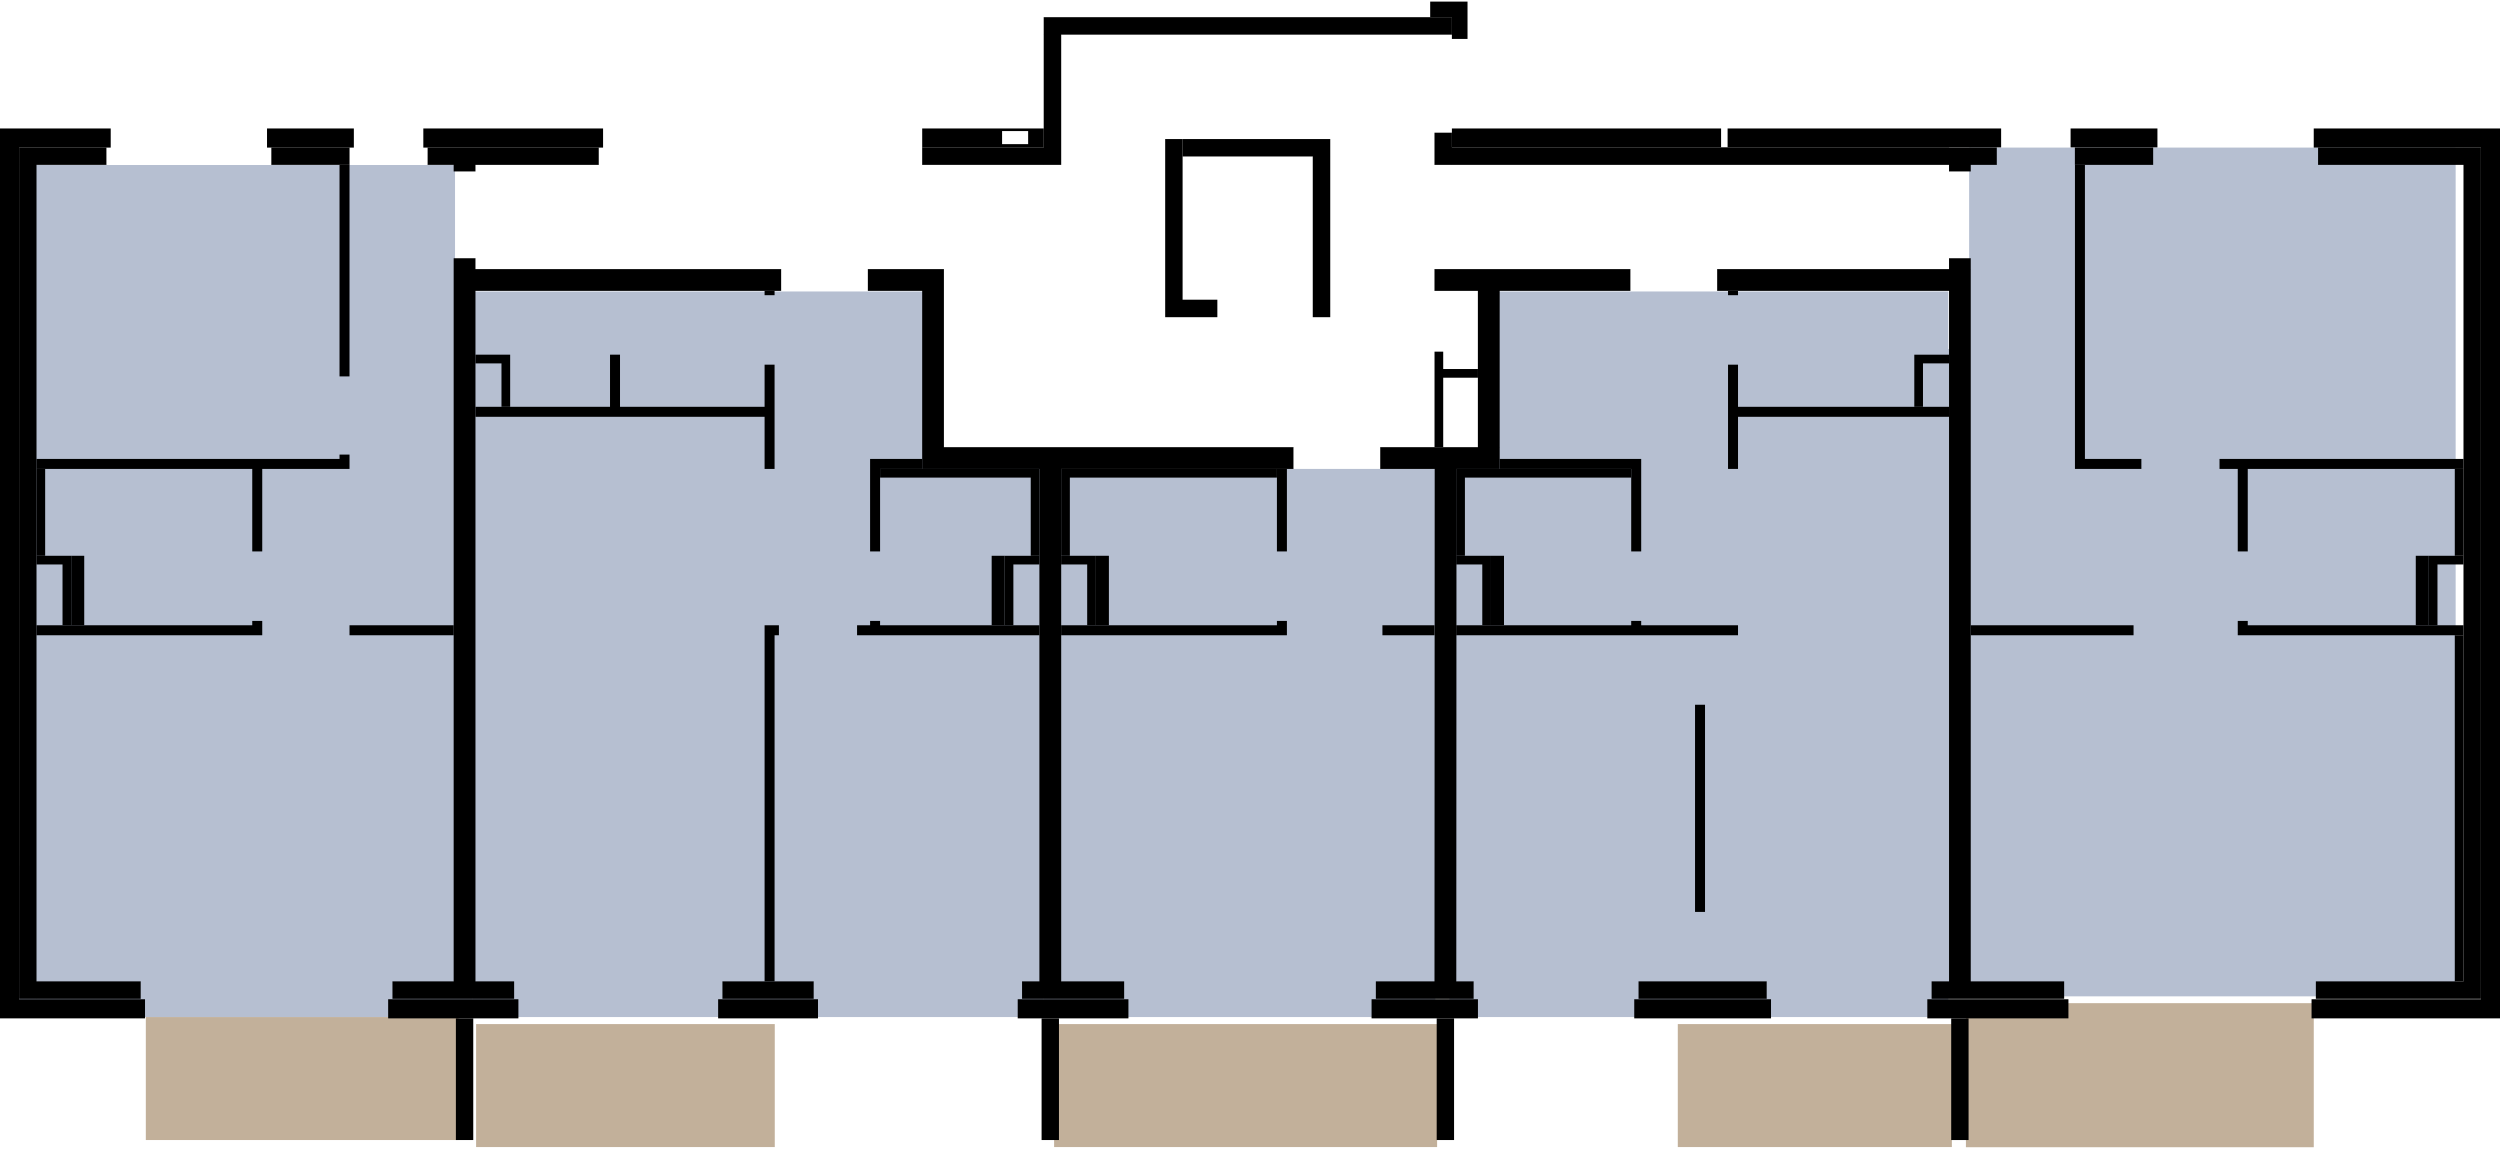 <svg width="1423" height="666" viewBox="0 0 1423 666" fill="none" xmlns="http://www.w3.org/2000/svg">
    <style>
        .bytikWrapper, .bytik, .balkonik{transition: .2s}
        .bytikWrapper:hover .bytik{cursor: pointer; fill: #657492}
        .bytikWrapper:hover .balkonik{cursor: pointer; fill: #c1a179}
    </style>
    <script>

    </script>
    <g clip-path="url(#clip0_141_54)">
        <g filter="url(#filter0_d_141_54)">
            <path d="M600 648.907V637.746V636.471V586.725V578.908H637.586L777.908 578.907L818 578.908V586.725V636.471V640.322L818 648.907H600Z"
                  fill="#C2B09A"/>
        </g>
        <path d="M594 578.907V341.697V266.907H638.257H731.614H817V309.276V578.907H594Z" fill="#B6BFD1"/>
        <g filter="url(#filter1_d_141_54)">
            <path d="M1121 649V635.925V634.432V576.158V567H1155.14L1282.59 567L1319 567V576.158V634.432V638.943L1319 649H1121Z"
                  fill="#C2B09A"/>
        </g>
        <path d="M1097 567.116V198.638H1120.83V84H1150.75H1279.76H1397.76V149.607V567.116H1097Z" fill="#B6BFD1"/>
        <g filter="url(#filter2_d_141_54)">
            <path d="M957 648.907V637.746V636.471V586.725V578.908H983.897L1084.31 578.907L1113 578.908V586.725V636.471V640.322L1113 648.907H957Z"
                  fill="#C2B09A"/>
        </g>
        <path d="M824.999 578.907V263.907H847.499V165.907H875.751H997.576H1109V221.992V578.907H824.999Z"
              fill="#B6BFD1"/>
        <g filter="url(#filter3_d_141_54)">
            <path d="M439 648.907V637.746V636.471V586.725V578.908H409.69L300.264 578.907L269 578.908V586.725V636.471V640.322L269 648.907H439Z"
                  fill="#C2B09A"/>
        </g>
        <path d="M594 578.907V264.907H529.5V165.907H393.442H269V221.992V578.907H594Z" fill="#B6BFD1"/>
        <a href="#bytA-105" class="bytikWrapper">
            <g>
                <path class="bytik" d="M269 578.907V492.741H266.101L259 148.071V93.907L222.618 93.91L60.281 93.907L13.899 93.91V148.071V492.741H11V578.907H269Z"
                      fill="#B6BFD1"/>
            </g>
            <g>
                <path class="balkonik" d="M261 648.907V588.413V578.907H246.442H151.156H83V588.413V648.907H261Z" fill="#C2B09A"/>
            </g>
        </a>
        <path fill-rule="evenodd" clip-rule="evenodd" d="M1120.51 648.907H1110.62V579.655H1120.51V648.907Z"
              fill="black"/>
        <path fill-rule="evenodd" clip-rule="evenodd" d="M827.653 648.907H817.768V579.655H827.653V648.907Z"
              fill="black"/>
        <path fill-rule="evenodd" clip-rule="evenodd" d="M602.761 648.907H592.876V579.655H602.761V648.907Z"
              fill="black"/>
        <path fill-rule="evenodd" clip-rule="evenodd" d="M269.376 648.907H259.491V579.655H269.376V648.907Z"
              fill="black"/>
        <path fill-rule="evenodd" clip-rule="evenodd"
              d="M814.061 0.907V9.811H826.417V22.177H835.314V0.907H814.061Z" fill="black"/>
        <path fill-rule="evenodd" clip-rule="evenodd"
              d="M201.415 84.009V73.127H151.988V84.009H201.415ZM343.27 84.009V73.127H240.956V84.01L343.27 84.009ZM570.387 82.031V74.611H585.215V82.031H570.387ZM524.914 73.127V84.01H594.112V73.127H524.914Z"
              fill="black"/>
        <path fill-rule="evenodd" clip-rule="evenodd"
              d="M1412.13 568.772V84.009H1316.98V73.127H1423V579.655H1315.74V568.772H1412.13Z" fill="black"/>
        <path fill-rule="evenodd" clip-rule="evenodd"
              d="M1178.58 73.127V83.886H1228.01V73.127H1178.58ZM979.642 83.886V73.127H826.418V83.886H979.642ZM983.348 73.127V83.886H1139.04V73.127H983.348Z"
              fill="black"/>
        <path fill-rule="evenodd" clip-rule="evenodd" d="M1097.03 579.655V568.773H1177.35V579.655H1097.03Z"
              fill="black"/>
        <path fill-rule="evenodd" clip-rule="evenodd" d="M930.214 579.655V568.773H1008.06V579.655H930.214Z"
              fill="black"/>
        <path fill-rule="evenodd" clip-rule="evenodd" d="M780.697 579.655V568.773H841.245V579.655H780.697Z"
              fill="black"/>
        <path fill-rule="evenodd" clip-rule="evenodd" d="M579.283 579.655V568.773H642.302V579.655H579.283Z"
              fill="black"/>
        <path fill-rule="evenodd" clip-rule="evenodd" d="M408.761 579.655V568.773H465.601V579.655H408.761Z"
              fill="black"/>
        <path fill-rule="evenodd" clip-rule="evenodd"
              d="M0 579.655V73.127H63.019V84.009H10.874V568.772H82.543V579.655H0Z" fill="black"/>
        <path fill-rule="evenodd" clip-rule="evenodd" d="M220.938 579.655V568.773H295.079V579.655H220.938Z"
              fill="black"/>
        <path fill-rule="evenodd" clip-rule="evenodd"
              d="M1382.47 355.904V316.35H1402.24V321.294H1387.41V355.904H1382.47Z" fill="black"/>
        <path fill-rule="evenodd" clip-rule="evenodd"
              d="M1273.73 361.589V353.432H1279.42V355.904H1402.24V361.589H1273.73Z" fill="black"/>
        <path fill-rule="evenodd" clip-rule="evenodd"
              d="M1273.73 313.877V266.907H1263.35V261.222H1402.24V266.907H1279.42V313.877H1273.73Z" fill="black"/>
        <path fill-rule="evenodd" clip-rule="evenodd"
              d="M1181.06 266.907V93.859H1186.74V261.222H1218.87V266.907H1181.06Z" fill="black"/>
        <path fill-rule="evenodd" clip-rule="evenodd" d="M1121.74 361.589V355.904H1214.42V361.589H1121.74Z"
              fill="black"/>
        <path fill-rule="evenodd" clip-rule="evenodd"
              d="M35.588 355.904V321.294H20.759V316.35H40.53V355.904H35.588Z" fill="black"/>
        <path fill-rule="evenodd" clip-rule="evenodd"
              d="M143.585 313.877V266.907H20.759V261.222H193.259V258.75H198.944V266.907H149.269V313.877H143.585Z"
              fill="black"/>
        <path fill-rule="evenodd" clip-rule="evenodd" d="M193.259 214.251V93.859H198.944V214.251H193.259Z"
              fill="black"/>
        <path fill-rule="evenodd" clip-rule="evenodd" d="M198.944 361.589V355.904H258.256V361.589H198.944Z"
              fill="black"/>
        <path fill-rule="evenodd" clip-rule="evenodd"
              d="M20.759 361.589V355.904H143.585V353.432H149.269V361.589H20.759Z" fill="black"/>
        <path fill-rule="evenodd" clip-rule="evenodd"
              d="M435.204 558.618V355.904H443.36V361.589H440.888V558.618H435.204Z" fill="black"/>
        <path fill-rule="evenodd" clip-rule="evenodd"
              d="M435.204 266.907V237.242H270.611L270.612 231.556H347.224V201.891H352.908V231.556H435.204V207.576H440.888V266.907H435.204Z"
              fill="black"/>
        <path fill-rule="evenodd" clip-rule="evenodd" d="M435.204 168.022V165.55H440.888V168.022H435.204Z"
              fill="black"/>
        <path fill-rule="evenodd" clip-rule="evenodd"
              d="M285.441 231.556V206.835H270.613L270.61 201.891H290.383V231.556H285.441Z" fill="black"/>
        <path fill-rule="evenodd" clip-rule="evenodd"
              d="M591.641 321.294H576.812V355.903L571.869 355.905V316.349H591.641V321.294Z" fill="black"/>
        <path fill-rule="evenodd" clip-rule="evenodd"
              d="M495.257 313.877V261.222H524.913V266.907H500.941V313.877H495.257Z" fill="black"/>
        <path fill-rule="evenodd" clip-rule="evenodd"
              d="M487.843 361.589V355.904H495.257V353.432H500.941V355.904H591.64V361.589H487.843Z" fill="black"/>
        <path fill-rule="evenodd" clip-rule="evenodd"
              d="M618.825 355.904V321.294H603.997V316.349H623.767V355.904H618.825Z" fill="black"/>
        <path fill-rule="evenodd" clip-rule="evenodd"
              d="M726.823 355.904V353.432H732.507V361.589H603.997V355.904H726.823Z" fill="black"/>
        <path fill-rule="evenodd" clip-rule="evenodd" d="M726.822 313.877V266.907H732.506V313.877H726.822Z"
              fill="black"/>
        <path fill-rule="evenodd" clip-rule="evenodd" d="M786.876 361.589V355.904H816.532V361.589H786.876Z"
              fill="black"/>
        <path fill-rule="evenodd" clip-rule="evenodd"
              d="M1089.62 231.556V201.891H1109.39V206.835H1094.56V231.556H1089.62Z" fill="black"/>
        <path fill-rule="evenodd" clip-rule="evenodd"
              d="M828.889 361.589V355.904H928.484V353.432H934.168V355.904H989.279V361.589H828.889Z" fill="black"/>
        <path fill-rule="evenodd" clip-rule="evenodd" d="M964.813 519.063V401.143H970.497V519.063H964.813Z"
              fill="black"/>
        <path fill-rule="evenodd" clip-rule="evenodd"
              d="M928.485 313.877V266.907H853.603V261.222H934.168V313.877H928.485Z" fill="black"/>
        <path fill-rule="evenodd" clip-rule="evenodd"
              d="M983.596 266.907V207.576H989.279V231.556H1109.39V237.242H989.279V266.907H983.596Z" fill="black"/>
        <path fill-rule="evenodd" clip-rule="evenodd" d="M983.596 168.022V165.55H989.279V168.022H983.596Z"
              fill="black"/>
        <path fill-rule="evenodd" clip-rule="evenodd"
              d="M843.717 355.904V321.294H828.889V316.35H848.66V355.904H843.717Z" fill="black"/>
        <path fill-rule="evenodd" clip-rule="evenodd"
              d="M20.759 316.35H25.702V266.908H20.759V316.35ZM816.532 254.546V200.16H821.475V210.049H841.246V214.993H821.475V254.546H816.532Z"
              fill="black"/>
        <path fill-rule="evenodd" clip-rule="evenodd"
              d="M500.941 266.907V271.852H586.697V316.349L591.641 316.35V266.907H500.941Z" fill="black"/>
        <path fill-rule="evenodd" clip-rule="evenodd"
              d="M726.823 266.907V271.852H608.963V316.35H604.02V266.907H726.823Z" fill="black"/>
        <path fill-rule="evenodd" clip-rule="evenodd"
              d="M928.484 266.907V271.852H833.832V316.35H828.889V266.907H928.484Z" fill="black"/>
        <path fill-rule="evenodd" clip-rule="evenodd" d="M631.182 355.904H623.768V316.349H631.182V355.904Z"
              fill="black"/>
        <path fill-rule="evenodd" clip-rule="evenodd" d="M571.869 355.904H564.455V316.35H571.869V355.904Z"
              fill="black"/>
        <path fill-rule="evenodd" clip-rule="evenodd" d="M856.074 355.904H848.66V316.35H856.074V355.904Z" fill="black"/>
        <path fill-rule="evenodd" clip-rule="evenodd" d="M47.944 355.904H40.53V316.35H47.944V355.904Z"
              fill="black"/>
        <path fill-rule="evenodd" clip-rule="evenodd" d="M1382.47 355.904H1375.06V316.35H1382.47V355.904Z"
              fill="black"/>
        <path fill-rule="evenodd" clip-rule="evenodd"
              d="M524.913 165.55H537.27V266.907H736.213V254.546H537.27V266.907H524.913V165.55ZM444.595 153.19V165.55H270.612V153.19H444.595ZM494.021 165.55V153.19H537.27V165.55H494.021ZM223.409 568.506V558.617H292.607V568.506H223.409ZM258.255 558.617H270.612V147.009H258.255V558.617ZM270.612 93.859H258.256V97.567H270.612V93.859ZM340.798 83.97V93.859H243.427V83.97H340.798ZM198.943 83.97V93.859H154.459V83.97H198.943ZM60.548 83.97V93.859H10.873H20.759V568.506V558.617H80.071V568.506H10.874L10.873 93.859L10.874 83.97H60.548ZM1225.54 83.97V93.859H1181.06V83.97H1225.54ZM1319.45 93.859V83.97H1402.24V558.617H1412.13H1318.22V568.506H1412.13V558.617V83.97H1402.24V93.859H1319.45ZM829.017 266.913L816.661 266.907L816.533 558.611L828.889 558.617L829.017 266.913ZM838.774 558.617V568.506H783.169V558.617H838.774ZM1005.59 558.617V568.506H932.685V558.617H1005.59ZM1174.88 558.617V568.506H1099.5V558.617H1174.88ZM1121.74 558.617H1109.39V153.19V165.55H977.417V153.19H1121.74V558.617ZM927.99 153.19V165.55H816.532V153.19H927.99ZM603.997 19.695H594.111V93.859H603.997V19.695ZM594.111 19.695V9.807H826.417V19.695H594.111ZM594.111 83.97V93.859H524.913V83.97H594.111ZM463.13 568.506V558.617H411.232V568.506H463.13ZM639.831 558.617V568.506H581.755V558.617H639.831ZM603.997 558.617H591.64V266.908H603.997V558.617ZM853.602 165.55H841.245V254.546H853.602V266.907H785.64V254.546H853.602V165.55ZM1121.74 147.009V153.19H1109.39V147.009H1121.74ZM1136.57 83.97V93.859H1121.74V83.97H1109.39V97.567H1121.74V83.97H1136.57ZM1109.39 83.847V93.859H816.533V75.565H826.418V93.859V83.847H1109.39Z"
              fill="black"/>
        <path d="M537.27 165.55H524.913V266.907H537.27M537.27 165.55V266.907M537.27 165.55V153.19H494.021V165.55H537.27ZM537.27 266.907H736.213V254.546H537.27V266.907ZM10.873 93.859H60.548V83.97H10.874L10.873 93.859ZM10.873 93.859H20.759V568.506V558.617H80.071V568.506H10.874L10.873 93.859ZM1402.24 83.97H1319.45V93.859H1402.24V83.97ZM1402.24 83.97V558.617H1412.13M1402.24 83.97H1412.13V558.617M1412.13 558.617H1318.22V568.506H1412.13V558.617ZM1109.39 153.19V558.617H1121.74V153.19M1109.39 153.19V165.55H977.417V153.19H1121.74M1109.39 153.19H1121.74M1109.39 153.19V147.009H1121.74V153.19M594.111 19.695H603.997V93.859H594.111M594.111 19.695V93.859M594.111 19.695V9.807H826.417V19.695H594.111ZM594.111 93.859V83.97H524.913V93.859H594.111ZM853.602 254.546H841.245V165.55H853.602V254.546ZM853.602 254.546V266.907H785.64V254.546H853.602ZM1121.74 83.97V93.859H1136.57V83.97H1121.74ZM1121.74 83.97H1109.39V97.567H1121.74V83.97ZM444.595 153.19V165.55H270.612V153.19H444.595ZM223.409 568.506V558.617H292.607V568.506H223.409ZM258.255 558.617H270.612V147.009H258.255V558.617ZM270.612 93.859H258.256V97.567H270.612V93.859ZM340.798 83.97V93.859H243.427V83.97H340.798ZM198.943 83.97V93.859H154.459V83.97H198.943ZM1225.54 83.97V93.859H1181.06V83.97H1225.54ZM829.017 266.913L816.661 266.907L816.533 558.611L828.889 558.617L829.017 266.913ZM838.774 558.617V568.506H783.169V558.617H838.774ZM1005.59 558.617V568.506H932.685V558.617H1005.59ZM1174.88 558.617V568.506H1099.5V558.617H1174.88ZM927.99 153.19V165.55H816.532V153.19H927.99ZM463.13 568.506V558.617H411.232V568.506H463.13ZM639.831 558.617V568.506H581.755V558.617H639.831ZM603.997 558.617H591.64V266.908H603.997V558.617ZM1109.39 83.847V93.859H816.533V75.565H826.418V93.859V83.847H1109.39Z"
              stroke="black" stroke-width="0.04" stroke-miterlimit="10"/>
        <path fill-rule="evenodd" clip-rule="evenodd" d="M1397.3 558.617L1402.24 558.617V361.589H1397.3V558.617Z"
              fill="black" stroke="black" stroke-width="0.04" stroke-miterlimit="10"/>
        <path fill-rule="evenodd" clip-rule="evenodd" d="M1397.3 316.35H1402.24V266.907H1397.3V316.35Z" fill="black"
              stroke="black" stroke-width="0.04" stroke-miterlimit="10"/>
        <path fill-rule="evenodd" clip-rule="evenodd"
              d="M747.258 180.512H757.143V89.043V79.155H673.117V89.043H757.143H747.258V180.512Z" fill="black"
              stroke="black" stroke-width="0.04" stroke-miterlimit="10"/>
        <path fill-rule="evenodd" clip-rule="evenodd"
              d="M663.232 79.155V170.623H692.888V180.512H663.232V170.623H673.117V79.155H663.232Z" fill="black"
              stroke="black" stroke-width="0.04" stroke-miterlimit="10"/>
    </g>
    <defs>
        <filter id="filter0_d_141_54" x="596" y="578.907" width="226" height="78" filterUnits="userSpaceOnUse"
                color-interpolation-filters="sRGB">
            <feFlood flood-opacity="0" result="BackgroundImageFix"/>
            <feColorMatrix in="SourceAlpha" type="matrix" values="0 0 0 0 0 0 0 0 0 0 0 0 0 0 0 0 0 0 127 0"
                           result="hardAlpha"/>
            <feOffset dy="4"/>
            <feGaussianBlur stdDeviation="2"/>
            <feComposite in2="hardAlpha" operator="out"/>
            <feColorMatrix type="matrix" values="0 0 0 0 0 0 0 0 0 0 0 0 0 0 0 0 0 0 0.5 0"/>
            <feBlend mode="normal" in2="BackgroundImageFix" result="effect1_dropShadow_141_54"/>
            <feBlend mode="normal" in="SourceGraphic" in2="effect1_dropShadow_141_54" result="shape"/>
        </filter>
        <filter id="filter1_d_141_54" x="1115" y="567" width="206" height="90" filterUnits="userSpaceOnUse"
                color-interpolation-filters="sRGB">
            <feFlood flood-opacity="0" result="BackgroundImageFix"/>
            <feColorMatrix in="SourceAlpha" type="matrix" values="0 0 0 0 0 0 0 0 0 0 0 0 0 0 0 0 0 0 127 0"
                           result="hardAlpha"/>
            <feOffset dx="-2" dy="4"/>
            <feGaussianBlur stdDeviation="2"/>
            <feComposite in2="hardAlpha" operator="out"/>
            <feColorMatrix type="matrix" values="0 0 0 0 0 0 0 0 0 0 0 0 0 0 0 0 0 0 0.5 0"/>
            <feBlend mode="normal" in2="BackgroundImageFix" result="effect1_dropShadow_141_54"/>
            <feBlend mode="normal" in="SourceGraphic" in2="effect1_dropShadow_141_54" result="shape"/>
        </filter>
        <filter id="filter2_d_141_54" x="951" y="578.907" width="164" height="78" filterUnits="userSpaceOnUse"
                color-interpolation-filters="sRGB">
            <feFlood flood-opacity="0" result="BackgroundImageFix"/>
            <feColorMatrix in="SourceAlpha" type="matrix" values="0 0 0 0 0 0 0 0 0 0 0 0 0 0 0 0 0 0 127 0"
                           result="hardAlpha"/>
            <feOffset dx="-2" dy="4"/>
            <feGaussianBlur stdDeviation="2"/>
            <feComposite in2="hardAlpha" operator="out"/>
            <feColorMatrix type="matrix" values="0 0 0 0 0 0 0 0 0 0 0 0 0 0 0 0 0 0 0.5 0"/>
            <feBlend mode="normal" in2="BackgroundImageFix" result="effect1_dropShadow_141_54"/>
            <feBlend mode="normal" in="SourceGraphic" in2="effect1_dropShadow_141_54" result="shape"/>
        </filter>
        <filter id="filter3_d_141_54" x="267" y="578.907" width="178" height="78" filterUnits="userSpaceOnUse"
                color-interpolation-filters="sRGB">
            <feFlood flood-opacity="0" result="BackgroundImageFix"/>
            <feColorMatrix in="SourceAlpha" type="matrix" values="0 0 0 0 0 0 0 0 0 0 0 0 0 0 0 0 0 0 127 0"
                           result="hardAlpha"/>
            <feOffset dx="2" dy="4"/>
            <feGaussianBlur stdDeviation="2"/>
            <feComposite in2="hardAlpha" operator="out"/>
            <feColorMatrix type="matrix" values="0 0 0 0 0 0 0 0 0 0 0 0 0 0 0 0 0 0 0.5 0"/>
            <feBlend mode="normal" in2="BackgroundImageFix" result="effect1_dropShadow_141_54"/>
            <feBlend mode="normal" in="SourceGraphic" in2="effect1_dropShadow_141_54" result="shape"/>
        </filter>
        <filter id="filter4_d_141_54" x="7" y="93.907" width="266" height="493" filterUnits="userSpaceOnUse"
                color-interpolation-filters="sRGB">
            <feFlood flood-opacity="0" result="BackgroundImageFix"/>
            <feColorMatrix in="SourceAlpha" type="matrix" values="0 0 0 0 0 0 0 0 0 0 0 0 0 0 0 0 0 0 127 0"
                           result="hardAlpha"/>
            <feOffset dy="4"/>
            <feGaussianBlur stdDeviation="2"/>
            <feComposite in2="hardAlpha" operator="out"/>
            <feColorMatrix type="matrix" values="0 0 0 0 0 0 0 0 0 0 0 0 0 0 0 0 0 0 0.5 0"/>
            <feBlend mode="normal" in2="BackgroundImageFix" result="effect1_dropShadow_141_54"/>
            <feBlend mode="normal" in="SourceGraphic" in2="effect1_dropShadow_141_54" result="shape"/>
        </filter>
        <filter id="filter5_d_141_54" x="77" y="578.907" width="186" height="78" filterUnits="userSpaceOnUse"
                color-interpolation-filters="sRGB">
            <feFlood flood-opacity="0" result="BackgroundImageFix"/>
            <feColorMatrix in="SourceAlpha" type="matrix" values="0 0 0 0 0 0 0 0 0 0 0 0 0 0 0 0 0 0 127 0"
                           result="hardAlpha"/>
            <feOffset dx="-2" dy="4"/>
            <feGaussianBlur stdDeviation="2"/>
            <feComposite in2="hardAlpha" operator="out"/>
            <feColorMatrix type="matrix" values="0 0 0 0 0 0 0 0 0 0 0 0 0 0 0 0 0 0 0.5 0"/>
            <feBlend mode="normal" in2="BackgroundImageFix" result="effect1_dropShadow_141_54"/>
            <feBlend mode="normal" in="SourceGraphic" in2="effect1_dropShadow_141_54" result="shape"/>
        </filter>
        <clipPath id="clip0_141_54">
            <rect width="1423" height="665" fill="white" transform="translate(0 0.907)"/>
        </clipPath>
    </defs>
</svg>
